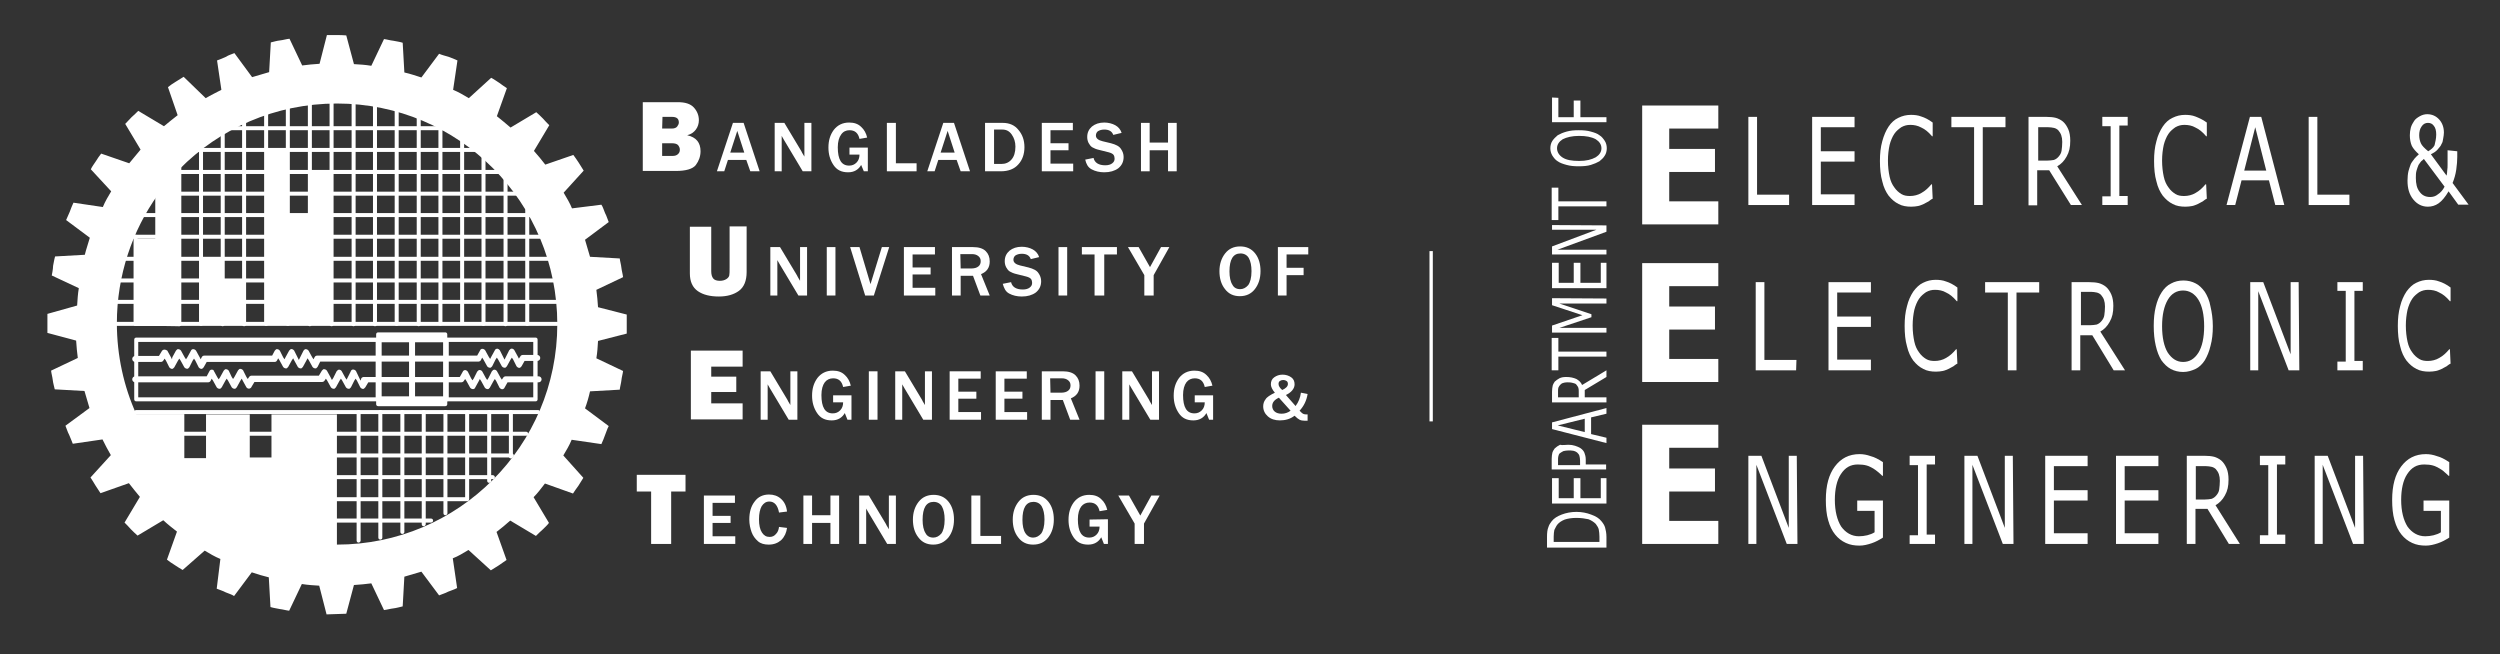 <?xml version="1.0" encoding="utf-8"?>
<!-- Generator: Adobe Illustrator 25.2.0, SVG Export Plug-In . SVG Version: 6.00 Build 0)  -->
<svg version="1.1"
	 id="svg246" xmlns:cc="http://creativecommons.org/ns#" xmlns:dc="http://purl.org/dc/elements/1.1/" xmlns:inkscape="http://www.inkscape.org/namespaces/inkscape" xmlns:rdf="http://www.w3.org/1999/02/22-rdf-syntax-ns#" xmlns:sodipodi="http://sodipodi.sourceforge.net/DTD/sodipodi-0.dtd" xmlns:svg="http://www.w3.org/2000/svg"
	 xmlns="http://www.w3.org/2000/svg" xmlns:xlink="http://www.w3.org/1999/xlink" x="0px" y="0px" viewBox="0 0 748.7 196"
	 style="enable-background:new 0 0 748.7 196;" xml:space="preserve">
<rect x="0" y="0" width="748.7" height="196" fill="#333333" stroke="none"/>
<style type="text/css">
	.st0{fill:#FFFFFF;}
	.st1{fill:none;stroke:#FFFFFF;stroke-miterlimit:10;}
</style>
<g>
	<path class="st0" d="M192.5,51.3V30.6H203c2.2,0,3.8,0.5,4.8,1.6c1,1.1,1.5,2.4,1.5,3.8c0,1-0.3,2-0.9,2.8
		c-0.6,0.8-1.4,1.4-2.6,1.7c2.7,0.6,4,2.2,4,4.8c0,1.5-0.5,2.9-1.4,4.1c-0.9,1.2-3,1.8-6,1.8h-9.9V51.3z M198.3,38.5h2.9
		c0.7,0,1.3-0.2,1.6-0.6s0.5-0.8,0.5-1.2c0-1.2-0.7-1.7-2.1-1.7h-2.8L198.3,38.5L198.3,38.5z M198.3,46.7h3.1c0.8,0,1.3-0.2,1.7-0.6
		c0.4-0.4,0.5-0.8,0.5-1.3s-0.2-0.9-0.5-1.3c-0.3-0.4-1-0.6-1.9-0.6h-2.9L198.3,46.7L198.3,46.7z"/>
	<path class="st0" d="M227.5,51.3h-2.8l-1.2-3.4H218l-1.1,3.4h-2.2l4.8-14.5h3.2L227.5,51.3z M222.9,45.7l-2.1-6.5l-2.1,6.5H222.9z"
		/>
	<path class="st0" d="M242.9,51.3h-2.5l-5.5-9.2c-0.1-0.1-0.2-0.4-0.4-0.7c-0.1-0.1-0.2-0.4-0.4-0.7v10.6H232V36.8h2.9l5.1,8.5
		c0,0.1,0.3,0.6,0.9,1.6V36.8h2.1v14.5H242.9z"/>
	<path class="st0" d="M259.9,43.9v7.4h-1.2l-0.8-1.9c-0.8,1.4-2.1,2.2-3.9,2.2c-2,0-3.4-0.7-4.4-2.2s-1.5-3.2-1.5-5.2
		c0-2.1,0.5-3.8,1.6-5.3c1.1-1.4,2.6-2.2,4.6-2.2c1.5,0,2.7,0.4,3.6,1.3c0.9,0.8,1.5,1.9,1.8,3.2l-2.3,0.4c-0.4-1.8-1.4-2.6-3-2.6
		c-1,0-1.9,0.4-2.5,1.3c-0.6,0.8-1,2.1-1,3.8c0,3.7,1.1,5.5,3.4,5.5c0.9,0,1.6-0.3,2.2-0.9c0.6-0.6,0.9-1.4,0.9-2.4h-3v-2.1h5.5
		V43.9z"/>
	<path class="st0" d="M274.5,51.3h-8.9V36.8h2.7v12.1h6.2L274.5,51.3L274.5,51.3z"/>
	<path class="st0" d="M290.5,51.3h-2.8l-1.2-3.4H281l-1.1,3.4h-2.2l4.8-14.5h3.2L290.5,51.3z M285.9,45.7l-2.1-6.5l-2.1,6.5H285.9z"
		/>
	<path class="st0" d="M295,51.3V36.8h5.3c2,0,3.6,0.7,4.7,2.1c1.2,1.4,1.8,3.1,1.8,5.2c0,2-0.6,3.8-1.8,5.1c-1.2,1.4-3,2.1-5.3,2.1
		C299.7,51.3,295,51.3,295,51.3z M297.7,49.1h2.2c1.2,0,2.2-0.4,3-1.3s1.2-2.2,1.2-3.9c0-1.4-0.4-2.6-1.1-3.6s-1.6-1.5-2.8-1.5h-2.5
		L297.7,49.1L297.7,49.1z"/>
	<path class="st0" d="M321.4,51.3H312V36.8h9.3V39h-6.7v3.9h5.4V45h-5.4v4h6.8L321.4,51.3L321.4,51.3z"/>
	<path class="st0" d="M325,47.8l2.5-0.5c0.3,1.4,1.5,2.2,3.5,2.2c0.9,0,1.6-0.2,2.1-0.6s0.7-0.8,0.7-1.4c0-0.4-0.1-0.8-0.3-1.1
		c-0.2-0.3-0.7-0.6-1.5-0.8l-2.8-0.7c-0.9-0.2-1.6-0.5-2.1-0.8s-0.8-0.8-1.1-1.3c-0.3-0.6-0.4-1.2-0.4-1.8c0-1.3,0.5-2.3,1.4-3.1
		c1-0.8,2.2-1.2,3.7-1.2c1.2,0,2.4,0.3,3.3,0.8s1.6,1.3,1.9,2.3l-2.5,0.6c-0.4-1.1-1.3-1.6-2.7-1.6c-0.8,0-1.4,0.2-1.9,0.5
		c-0.4,0.3-0.6,0.8-0.6,1.3c0,0.8,0.7,1.4,2,1.7l2.5,0.6c1.5,0.4,2.5,0.9,3,1.7c0.5,0.7,0.8,1.5,0.8,2.4c0,1.4-0.5,2.5-1.6,3.4
		c-1.1,0.8-2.5,1.2-4.2,1.2c-1.4,0-2.7-0.3-3.8-0.9S325.3,49.1,325,47.8z"/>
	<path class="st0" d="M352.4,51.3h-2.6V45h-5.5v6.3h-2.6V36.8h2.6v5.9h5.5v-5.9h2.6V51.3z"/>
	<path class="st0" d="M223.6,67.8v13.7c0,2.6-0.8,4.5-2.3,5.6s-3.5,1.7-6,1.7c-2.6,0-4.7-0.5-6.3-1.6s-2.4-2.9-2.4-5.3v-14h6.4v13.3
		c0,1,0.2,1.7,0.6,2.2s1.1,0.7,2,0.7c0.8,0,1.4-0.2,1.9-0.5s0.8-0.7,0.9-1.1c0.1-0.4,0.1-1.2,0.1-2.4V67.8H223.6z"/>
	<path class="st0" d="M241.6,88.5h-2.5l-5.5-9.2c-0.1-0.1-0.2-0.4-0.4-0.7c-0.1-0.1-0.2-0.4-0.4-0.7v10.6h-2.1V74h2.9l5.1,8.5
		c0,0.1,0.3,0.6,0.9,1.6V74h2.1v14.5H241.6z"/>
	<path class="st0" d="M250.2,88.5h-2.6V74h2.6V88.5z"/>
	<path class="st0" d="M261.7,88.5h-2.6L254.6,74h2.8l3.3,11.1l3.4-11.1h2.2L261.7,88.5z"/>
	<path class="st0" d="M280.1,88.5h-9.4V74h9.3v2.2h-6.7v3.9h5.4v2.1h-5.4v4h6.8L280.1,88.5L280.1,88.5z"/>
	<path class="st0" d="M296.4,88.5h-2.8l-2.2-5.9h-3.7v5.9h-2.6V74h6.3c1.7,0,3,0.4,3.8,1.2c0.8,0.8,1.2,1.8,1.2,3.1
		c0,1.9-0.9,3.1-2.6,3.8L296.4,88.5z M287.7,80.4h3.2c0.9,0,1.6-0.2,2.1-0.6s0.7-0.9,0.7-1.6c0-0.6-0.2-1.1-0.7-1.5
		s-1.1-0.6-1.9-0.6h-3.5L287.7,80.4L287.7,80.4z"/>
	<path class="st0" d="M300.3,85l2.5-0.5c0.3,1.4,1.5,2.2,3.5,2.2c0.9,0,1.6-0.2,2.1-0.6s0.7-0.8,0.7-1.4c0-0.4-0.1-0.8-0.3-1.1
		c-0.2-0.3-0.7-0.6-1.5-0.8l-2.8-0.7c-0.9-0.2-1.6-0.5-2.1-0.8s-0.8-0.8-1.1-1.3c-0.3-0.6-0.4-1.2-0.4-1.8c0-1.3,0.5-2.3,1.4-3.1
		c1-0.8,2.2-1.2,3.7-1.2c1.2,0,2.4,0.3,3.3,0.8s1.6,1.3,1.9,2.3l-2.5,0.6c-0.4-1.1-1.3-1.6-2.7-1.6c-0.8,0-1.4,0.2-1.9,0.5
		c-0.4,0.3-0.6,0.8-0.6,1.3c0,0.8,0.7,1.4,2,1.7l2.5,0.6c1.5,0.4,2.5,0.9,3,1.7c0.5,0.7,0.8,1.5,0.8,2.4c0,1.4-0.5,2.5-1.6,3.4
		c-1.1,0.8-2.5,1.2-4.2,1.2c-1.4,0-2.7-0.3-3.8-0.9S300.7,86.3,300.3,85z"/>
	<path class="st0" d="M319.6,88.5H317V74h2.6V88.5z"/>
	<path class="st0" d="M330.6,88.5h-2.8V76.2H324V74h10.5v2.2h-3.8v12.3H330.6z"/>
	<path class="st0" d="M345.5,88.5h-2.8v-6.1l-4.9-8.4h3.2l3.4,6l3.3-6h2.5l-4.7,8.4V88.5z"/>
	<path class="st0" d="M371.3,88.7c-1.9,0-3.4-0.7-4.5-2.2c-1.1-1.4-1.6-3.2-1.6-5.3c0-2.1,0.6-3.9,1.7-5.3s2.6-2.1,4.5-2.1
		s3.4,0.7,4.5,2.1s1.6,3.2,1.6,5.3c0,2.2-0.6,4-1.7,5.4S373.2,88.7,371.3,88.7z M371.4,86.6c0.9,0,1.7-0.4,2.4-1.2
		c0.6-0.8,1-2.2,1-4.2c0-1.7-0.3-3-0.8-3.9s-1.4-1.4-2.5-1.4c-2.2,0-3.3,1.8-3.3,5.4c0,1.7,0.3,3.1,0.9,4
		C369.5,86.1,370.3,86.6,371.4,86.6z"/>
	<path class="st0" d="M385.4,88.5h-2.7V74h9.1v2.2h-6.5v4h5.1v2.2h-5.1v6.1H385.4z"/>
	<path class="st0" d="M222.4,120.7v4.9h-15.5V105h15.5v4.8H213v3h7.5v4.6H213v3.4h9.4V120.7z"/>
	<path class="st0" d="M238.7,125.7h-2.5l-5.5-9.2c-0.1-0.1-0.2-0.4-0.4-0.7c-0.1-0.1-0.2-0.4-0.4-0.7v10.6h-2.1v-14.5h2.9l5.1,8.5
		c0,0.1,0.3,0.6,0.9,1.6v-10.1h2.1v14.5H238.7z"/>
	<path class="st0" d="M255,118.3v7.4h-1.2l-0.8-2c-0.8,1.4-2.1,2.2-3.9,2.2c-2,0-3.4-0.7-4.4-2.2s-1.5-3.2-1.5-5.2
		c0-2.1,0.5-3.8,1.6-5.3c1.1-1.4,2.6-2.2,4.6-2.2c1.5,0,2.7,0.4,3.6,1.3c0.9,0.8,1.5,1.9,1.8,3.2l-2.3,0.4c-0.4-1.8-1.4-2.6-3-2.6
		c-1,0-1.9,0.4-2.5,1.2c-0.6,0.8-1,2.1-1,3.8c0,3.7,1.1,5.5,3.4,5.5c0.9,0,1.6-0.3,2.2-0.9c0.6-0.6,0.9-1.4,0.9-2.4h-3v-2.1h5.5
		V118.3z"/>
	<path class="st0" d="M262.8,125.7h-2.6v-14.5h2.6V125.7z"/>
	<path class="st0" d="M279,125.7h-2.5l-5.5-9.2c-0.1-0.1-0.2-0.4-0.4-0.7c-0.1-0.1-0.2-0.4-0.4-0.7v10.6h-2.1v-14.5h2.9l5.1,8.5
		c0,0.1,0.3,0.6,0.9,1.6v-10.1h2.1v14.5H279z"/>
	<path class="st0" d="M293.8,125.7h-9.4v-14.5h9.3v2.2H287v3.9h5.4v2.1H287v4h6.8V125.7z"/>
	<path class="st0" d="M307.6,125.7h-9.4v-14.5h9.3v2.2h-6.7v3.9h5.4v2.1h-5.4v4h6.8L307.6,125.7L307.6,125.7z"/>
	<path class="st0" d="M323.3,125.7h-2.8l-2.2-5.9h-3.7v5.9H312v-14.5h6.3c1.7,0,3,0.4,3.8,1.2c0.8,0.8,1.2,1.8,1.2,3.1
		c0,1.9-0.9,3.1-2.6,3.8L323.3,125.7z M314.6,117.6h3.2c0.9,0,1.6-0.2,2.1-0.6s0.7-0.9,0.7-1.6c0-0.6-0.2-1.1-0.7-1.5
		s-1.1-0.6-1.9-0.6h-3.5L314.6,117.6L314.6,117.6z"/>
	<path class="st0" d="M330.7,125.7h-2.6v-14.5h2.6V125.7z"/>
	<path class="st0" d="M347,125.7h-2.5l-5.5-9.2c-0.1-0.1-0.2-0.4-0.4-0.7c-0.1-0.1-0.2-0.4-0.4-0.7v10.6h-2.1v-14.5h2.9l5.1,8.5
		c0,0.1,0.3,0.6,0.9,1.6v-10.1h2.1v14.5H347z"/>
	<path class="st0" d="M363.3,118.3v7.4h-1.2l-0.8-2c-0.8,1.4-2.1,2.2-3.9,2.2c-2,0-3.4-0.7-4.4-2.2s-1.5-3.2-1.5-5.2
		c0-2.1,0.5-3.8,1.6-5.3c1.1-1.4,2.6-2.2,4.6-2.2c1.5,0,2.7,0.4,3.6,1.3c0.9,0.8,1.5,1.9,1.8,3.2l-2.3,0.4c-0.4-1.8-1.4-2.6-3-2.6
		c-1,0-1.9,0.4-2.5,1.2c-0.6,0.8-1,2.1-1,3.8c0,3.7,1.1,5.5,3.4,5.5c0.9,0,1.6-0.3,2.2-0.9s0.9-1.4,0.9-2.4h-3v-2.1h5.5V118.3z"/>
	<path class="st0" d="M389.6,117.6l2,0.4c-0.3,1.9-1.1,3.6-2.4,5c0.5,0.5,0.8,0.8,1,0.9s0.5,0.2,0.8,0.2c0.1,0,0.3,0,0.6,0v1.9h-0.9
		c-0.6,0-1.1-0.1-1.5-0.3s-0.9-0.6-1.5-1.2c-1.3,1-2.8,1.4-4.4,1.4c-1.5,0-2.7-0.4-3.6-1.2c-0.9-0.8-1.4-1.8-1.4-3
		c0-0.7,0.2-1.5,0.7-2.1c0.4-0.7,1.4-1.3,2.8-2c-0.8-0.9-1.2-1.8-1.2-2.5c0-0.9,0.3-1.6,1-2.1s1.5-0.8,2.5-0.8s1.9,0.3,2.6,0.8
		s1,1.2,1,2.1c0,0.6-0.2,1.2-0.7,1.8s-1.1,1-1.9,1.4l2.9,3.3C388.9,120.4,389.4,119.1,389.6,117.6z M383,119.1c-1.3,0.6-2,1.4-2,2.5
		c0,0.7,0.3,1.3,0.8,1.7c0.5,0.4,1.2,0.6,2,0.6c1,0,1.9-0.3,2.7-0.9L383,119.1z M384,116.8c1.1-0.5,1.7-1.1,1.7-1.8
		c0-0.4-0.1-0.7-0.4-0.9s-0.6-0.3-1-0.3s-0.7,0.1-1,0.3c-0.3,0.2-0.4,0.5-0.4,0.9C382.9,115.6,383.3,116.2,384,116.8z"/>
	<path class="st0" d="M201,147.2v15.7h-6v-15.7h-4.3v-5h14.6v5H201z"/>
	<path class="st0" d="M220.2,162.9h-9.4v-14.5h9.3v2.2h-6.7v3.9h5.4v2.1h-5.4v4h6.8L220.2,162.9L220.2,162.9z"/>
	<path class="st0" d="M233.3,157.8l2.4,0.3c-0.2,1.4-0.7,2.6-1.7,3.6c-1,0.9-2.2,1.4-3.8,1.4c-1.3,0-2.4-0.3-3.2-1s-1.5-1.6-1.9-2.7
		s-0.7-2.4-0.7-3.8c0-2.2,0.5-4,1.6-5.4c1-1.4,2.5-2.1,4.3-2.1c1.4,0,2.6,0.4,3.6,1.3c1,0.9,1.6,2.1,1.8,3.8l-2.4,0.3
		c-0.4-2.2-1.4-3.3-2.9-3.3c-1,0-1.7,0.5-2.3,1.4c-0.5,0.9-0.8,2.2-0.8,3.9c0,1.8,0.3,3.1,0.9,4s1.3,1.3,2.3,1.3
		c0.8,0,1.4-0.3,1.9-0.9C232.9,159.4,233.2,158.7,233.3,157.8z"/>
	<path class="st0" d="M251.3,162.9h-2.6v-6.3h-5.5v6.3h-2.6v-14.5h2.6v5.9h5.5v-5.9h2.6V162.9z"/>
	<path class="st0" d="M268.2,162.9h-2.5l-5.5-9.2c-0.1-0.1-0.2-0.4-0.4-0.7c-0.1-0.1-0.2-0.4-0.4-0.7v10.6h-2.1v-14.5h2.9l5.1,8.5
		c0,0.1,0.3,0.6,0.9,1.6v-10.1h2.1v14.5H268.2z"/>
	<path class="st0" d="M279.5,163.1c-1.9,0-3.4-0.7-4.5-2.2c-1.1-1.4-1.6-3.2-1.6-5.3s0.6-3.9,1.7-5.3s2.6-2.1,4.5-2.1
		s3.4,0.7,4.5,2.1c1.1,1.4,1.6,3.2,1.6,5.3c0,2.2-0.6,4-1.7,5.4C282.8,162.4,281.3,163.1,279.5,163.1z M279.5,161
		c0.9,0,1.7-0.4,2.4-1.2c0.6-0.8,1-2.2,1-4.2c0-1.7-0.3-3-0.8-3.9s-1.4-1.4-2.5-1.4c-2.2,0-3.3,1.8-3.3,5.4c0,1.7,0.3,3.1,0.9,4
		C277.6,160.5,278.4,161,279.5,161z"/>
	<path class="st0" d="M299.8,162.9h-8.9v-14.5h2.7v12.1h6.2L299.8,162.9L299.8,162.9z"/>
	<path class="st0" d="M309.4,163.1c-1.9,0-3.4-0.7-4.5-2.2c-1.1-1.4-1.6-3.2-1.6-5.3s0.6-3.9,1.7-5.3s2.6-2.1,4.5-2.1
		s3.4,0.7,4.5,2.1c1.1,1.4,1.6,3.2,1.6,5.3c0,2.2-0.6,4-1.7,5.4S311.3,163.1,309.4,163.1z M309.4,161c0.9,0,1.7-0.4,2.4-1.2
		c0.6-0.8,1-2.2,1-4.2c0-1.7-0.3-3-0.8-3.9s-1.4-1.4-2.5-1.4c-2.2,0-3.3,1.8-3.3,5.4c0,1.7,0.3,3.1,0.9,4
		C307.6,160.5,308.4,161,309.4,161z"/>
	<path class="st0" d="M331.8,155.5v7.4h-1.2l-0.8-2c-0.8,1.4-2.1,2.2-3.9,2.2c-2,0-3.4-0.7-4.4-2.2s-1.5-3.2-1.5-5.2
		c0-2.1,0.5-3.8,1.6-5.3c1.1-1.4,2.6-2.2,4.6-2.2c1.5,0,2.7,0.4,3.6,1.3c0.9,0.8,1.5,1.9,1.8,3.2l-2.3,0.4c-0.4-1.8-1.4-2.6-3-2.6
		c-1,0-1.9,0.4-2.5,1.2s-1,2.1-1,3.8c0,3.7,1.1,5.5,3.4,5.5c0.9,0,1.6-0.3,2.2-0.9c0.6-0.6,0.9-1.4,0.9-2.4h-3v-2.1L331.8,155.5
		L331.8,155.5z"/>
	<path class="st0" d="M342.6,162.9h-2.8v-6.1l-4.9-8.4h3.2l3.4,6l3.3-6h2.5l-4.7,8.4V162.9z"/>
</g>
<g>
	<path id="path1156_7_" class="st0" d="M34.8,96.4c-0.4,0-0.6,0.3-0.6,0.6c0,0.4,0.3,0.6,0.6,0.6h132c0.4,0,0.6-0.3,0.6-0.6
		c0-0.4-0.3-0.6-0.6-0.6H34.8z"/>
	<path id="path1160_7_" class="st0" d="M35.1,89.8c-0.4,0-0.6,0.3-0.6,0.6c0,0.4,0.3,0.6,0.6,0.6h131.6c0.4,0,0.6-0.3,0.6-0.6
		c0-0.4-0.3-0.6-0.6-0.6H35.1z"/>
	<path id="path1164_7_" class="st0" d="M35.9,83.4c-0.4,0-0.6,0.3-0.6,0.6s0.3,0.6,0.6,0.6h129.8c0.4,0,0.6-0.3,0.6-0.6
		s-0.3-0.6-0.6-0.6H35.9z"/>
	<path id="path1168_7_" class="st0" d="M37.5,76.9c-0.4,0-0.6,0.3-0.6,0.6s0.3,0.6,0.6,0.6h126.7c0.4,0,0.6-0.3,0.6-0.6
		s-0.3-0.6-0.6-0.6H37.5z"/>
	<path id="path1172_7_" class="st0" d="M39.8,70.3c-0.4,0-0.6,0.3-0.6,0.6c0,0.4,0.3,0.6,0.6,0.6h122c0.4,0,0.6-0.3,0.6-0.6
		c0-0.4-0.3-0.6-0.6-0.6H39.8z"/>
	<path id="path1176_7_" class="st0" d="M42.9,63.8c-0.4,0-0.6,0.3-0.6,0.6c0,0.4,0.3,0.6,0.6,0.6h115.7c0.4,0,0.6-0.3,0.6-0.6
		c0-0.4-0.3-0.6-0.6-0.6C158.6,63.8,42.9,63.8,42.9,63.8z"/>
	<path id="path1180_7_" class="st0" d="M53.7,57.4c-0.4,0-0.6,0.3-0.6,0.6c0,0.4,0.3,0.6,0.6,0.6h100.9c0.4,0,0.6-0.3,0.6-0.6
		c0-0.4-0.3-0.6-0.6-0.6H53.7z"/>
	<path id="path1184_7_" class="st0" d="M53.7,50.9c-0.4,0-0.6,0.3-0.6,0.6c0,0.4,0.3,0.6,0.6,0.6l0,0h95.7c0.4,0,0.6-0.3,0.6-0.6
		l0,0c0-0.4-0.3-0.6-0.6-0.6H53.7z"/>
	<path id="path1188_7_" class="st0" d="M59.3,44.3c-0.4,0-0.6,0.3-0.6,0.6c0,0.4,0.3,0.6,0.6,0.6l0,0h83.1c0.4,0,0.6-0.3,0.6-0.6
		l0,0c0-0.4-0.3-0.6-0.6-0.6H59.3z"/>
	<path id="path1192_7_" class="st0" d="M68.9,37.8c-0.4,0-0.6,0.3-0.6,0.6c0,0.4,0.3,0.6,0.6,0.6h63.7c0.4,0,0.6-0.3,0.6-0.6
		c0-0.4-0.3-0.6-0.6-0.6H68.9z"/>
	<path id="path1196_7_" class="st0" d="M157.9,62.4c-0.4,0-0.6,0.3-0.6,0.6v34c0,0.4,0.3,0.6,0.6,0.6c0.4,0,0.6-0.3,0.6-0.6V63.2
		C158.5,62.8,158.3,62.4,157.9,62.4z"/>
	<path id="path1200_7_" class="st0" d="M151.4,53.2c-0.4,0-0.6,0.3-0.6,0.6v43.3c0,0.4,0.3,0.6,0.6,0.6s0.6-0.3,0.6-0.6V53.9
		C152.1,53.5,151.8,53.2,151.4,53.2z"/>
	<path id="path1204_7_" class="st0" d="M144.8,46.4c-0.4,0-0.6,0.3-0.6,0.6v50c0,0.4,0.3,0.6,0.6,0.6s0.6-0.3,0.6-0.6V47
		C145.5,46.7,145.2,46.4,144.8,46.4z"/>
	<path id="path1208_7_" class="st0" d="M138.4,41.4c-0.4,0-0.6,0.3-0.6,0.6l0,0v54.7c0,0.4,0.3,0.6,0.6,0.6l0,0
		c0.4,0,0.6-0.3,0.6-0.6V42C139,41.6,138.7,41.4,138.4,41.4z"/>
	<path id="path1212_7_" class="st0" d="M131.9,37.3c-0.4,0-0.6,0.3-0.6,0.6l0,0v59c0,0.4,0.3,0.6,0.6,0.6c0.4,0,0.6-0.3,0.6-0.6v-59
		C132.5,37.6,132.3,37.3,131.9,37.3L131.9,37.3z"/>
	<path id="path1216_7_" class="st0" d="M125.4,34.3c-0.4,0-0.6,0.3-0.6,0.6v62.2c0,0.4,0.3,0.6,0.6,0.6s0.6-0.3,0.6-0.6V34.9
		C126.1,34.5,125.8,34.3,125.4,34.3z"/>
	<path id="path1220_7_" class="st0" d="M118.8,32c-0.4,0-0.6,0.3-0.6,0.6V97c0,0.4,0.3,0.6,0.6,0.6c0.4,0,0.6-0.3,0.6-0.6V32.7
		C119.5,32.4,119.2,32,118.8,32z"/>
	<path id="path1224_7_" class="st0" d="M112.3,30.6c-0.4,0-0.6,0.3-0.6,0.6v65.9c0,0.4,0.3,0.6,0.6,0.6c0.4,0,0.6-0.3,0.6-0.6V31.2
		C113,30.8,112.7,30.6,112.3,30.6z"/>
	<path id="path1228_7_" class="st0" d="M105.9,29.6c-0.4,0-0.6,0.3-0.6,0.6v66.9c0,0.4,0.3,0.6,0.6,0.6s0.6-0.3,0.6-0.6V30.3
		C106.5,29.9,106.1,29.6,105.9,29.6z"/>
	<path id="path1232_7_" class="st0" d="M99.3,29.6c-0.4,0-0.6,0.3-0.6,0.6v66.9c0,0.4,0.3,0.6,0.6,0.6c0.4,0,0.6-0.3,0.6-0.6V30.3
		C99.9,29.9,99.7,29.6,99.3,29.6z"/>
	<path id="path1236_7_" class="st0" d="M92.8,30.1c-0.4,0-0.6,0.3-0.6,0.6v66.4c0,0.4,0.3,0.6,0.6,0.6s0.6-0.3,0.6-0.6V30.7
		C93.4,30.3,93.1,30.1,92.8,30.1z"/>
	<path id="path1240_7_" class="st0" d="M86.2,31.3c-0.4,0-0.6,0.3-0.6,0.6V97c0,0.4,0.3,0.6,0.6,0.6c0.4,0,0.6-0.3,0.6-0.6V32
		C87,31.6,86.6,31.3,86.2,31.3z"/>
	<path id="path1244_7_" class="st0" d="M79.7,33.1c-0.4,0-0.6,0.3-0.6,0.6V97c0,0.4,0.3,0.6,0.6,0.6c0.4,0,0.6-0.3,0.6-0.6V33.7
		C80.4,33.4,80.1,33.1,79.7,33.1z"/>
	<path id="path1248_7_" class="st0" d="M73.1,35.7c-0.4,0-0.6,0.3-0.6,0.6v60.8c0,0.4,0.3,0.6,0.6,0.6c0.4,0,0.6-0.3,0.6-0.6V36.3
		C73.9,35.9,73.5,35.7,73.1,35.7z"/>
	<path id="path1252_7_" class="st0" d="M53.7,49.4c-0.4,0-0.6,0.3-0.6,0.6v47.1c0,0.4,0.3,0.6,0.6,0.6c0.4,0,0.6-0.3,0.6-0.6v-47
		C54.3,49.7,54.1,49.4,53.7,49.4z"/>
	<path id="path1256_7_" class="st0" d="M47.1,56.3c-0.4,0-0.6,0.3-0.6,0.6V97c0,0.4,0.3,0.6,0.6,0.6c0.4,0,0.6-0.3,0.6-0.6V57
		C47.9,56.6,47.5,56.3,47.1,56.3z"/>
	<path id="path1260_7_" class="st0" d="M40.6,70.3c-0.4,0-0.6,0.3-0.6,0.6V97c0,0.4,0.3,0.6,0.6,0.6c0.4,0,0.6-0.3,0.6-0.6V70.9
		C41.3,70.6,41,70.3,40.6,70.3z"/>
	<path id="path1264_7_" class="st0" d="M66.7,39.1c-0.4,0-0.6,0.3-0.6,0.6l0,0v57.4c0,0.4,0.3,0.6,0.6,0.6s0.6-0.3,0.6-0.6V39.7
		C67.3,39.5,67,39.1,66.7,39.1L66.7,39.1z"/>
	<path id="path1268_7_" class="st0" d="M60.2,43.6c-0.4,0-0.6,0.3-0.6,0.6V97c0,0.4,0.3,0.6,0.6,0.6c0.4,0,0.6-0.3,0.6-0.6V44.3
		C60.8,43.9,60.6,43.6,60.2,43.6z"/>
	<path id="path1272_7_" class="st0" d="M100.8,155.3c-0.4,0-0.6,0.3-0.6,0.6c0,0.4,0.3,0.6,0.6,0.6h28.3c0.4,0,0.6-0.3,0.6-0.6
		c0-0.4-0.3-0.6-0.6-0.6H100.8z"/>
	<path id="path1276_7_" class="st0" d="M100.8,148.9c-0.4,0-0.6,0.3-0.6,0.6c0,0.4,0.3,0.6,0.6,0.6h39.1c0.4,0,0.6-0.3,0.6-0.6
		c0-0.4-0.3-0.6-0.6-0.6H100.8z"/>
	<path id="path1280_7_" class="st0" d="M100.9,142.3c-0.4,0-0.6,0.3-0.6,0.6s0.3,0.6,0.6,0.6h46.7c0.4,0,0.6-0.3,0.6-0.6
		s-0.3-0.6-0.6-0.6H100.9z"/>
	<path id="path1284_7_" class="st0" d="M100.9,135.8c-0.4,0-0.6,0.3-0.6,0.6s0.3,0.6,0.6,0.6h52.4c0.4,0,0.6-0.3,0.6-0.6
		s-0.3-0.6-0.6-0.6H100.9z"/>
	<path id="path1288_7_" class="st0" d="M55.1,129.3c-0.4,0-0.6,0.3-0.6,0.6s0.3,0.6,0.6,0.6h102.5c0.4,0,0.6-0.3,0.6-0.6
		s-0.3-0.6-0.6-0.6H55.1z"/>
	<path id="path1292_7_" class="st0" d="M40.8,122.8c-0.4,0-0.6,0.3-0.6,0.6l0,0c0,0.4,0.3,0.6,0.6,0.6h120.3c0.4,0,0.6-0.3,0.6-0.6
		c0-0.4-0.3-0.6-0.6-0.6l0,0H40.8z"/>
	<path id="path1296_7_" class="st0" d="M153,122.8c-0.4,0-0.6,0.3-0.6,0.6l0,0v13.3c0,0.4,0.3,0.6,0.6,0.6s0.6-0.3,0.6-0.6v-13.3
		C153.6,123.1,153.3,122.8,153,122.8L153,122.8z"/>
	<path id="path1300_7_" class="st0" d="M146.5,122.8c-0.4,0-0.6,0.3-0.6,0.6l0,0V144c0,0.4,0.3,0.6,0.6,0.6c0.4,0,0.6-0.3,0.6-0.6
		v-20.6C147.1,123.1,146.9,122.8,146.5,122.8L146.5,122.8z"/>
	<path id="path1304_7_" class="st0" d="M139.9,122.8c-0.4,0-0.6,0.3-0.6,0.6l0,0v26c0,0.4,0.3,0.6,0.6,0.6s0.6-0.3,0.6-0.6v-26
		C140.6,123.1,140.3,122.8,139.9,122.8L139.9,122.8z"/>
	<path id="path1308_7_" class="st0" d="M133.4,122.8c-0.4,0-0.6,0.3-0.6,0.6l0,0v30.3c0,0.4,0.3,0.6,0.6,0.6s0.6-0.3,0.6-0.6v-30.3
		C134,123.1,133.8,122.8,133.4,122.8L133.4,122.8z"/>
	<path id="path1312_7_" class="st0" d="M126.9,122.8c-0.4,0-0.6,0.3-0.6,0.6l0,0V157c0,0.4,0.3,0.6,0.6,0.6s0.6-0.3,0.6-0.6v-33.5
		C127.6,123.1,127.3,122.8,126.9,122.8L126.9,122.8z"/>
	<path id="path1316_7_" class="st0" d="M120.5,122.8c-0.4,0-0.6,0.3-0.6,0.6l0,0v35.9c0,0.4,0.3,0.6,0.6,0.6c0.4,0,0.6-0.3,0.6-0.6
		v-35.9C121.1,123.1,120.9,122.8,120.5,122.8L120.5,122.8z"/>
	<path id="path1320_7_" class="st0" d="M113.9,122.8c-0.4,0-0.6,0.3-0.6,0.6l0,0V161c0,0.4,0.3,0.6,0.6,0.6c0.4,0,0.6-0.3,0.6-0.6
		v-37.6C114.5,123.1,114.3,122.8,113.9,122.8L113.9,122.8z"/>
	<path id="path1324_7_" class="st0" d="M107.4,122.8c-0.4,0-0.6,0.3-0.6,0.6l0,0v38.5c0,0.4,0.3,0.6,0.6,0.6s0.6-0.3,0.6-0.6v-38.5
		C108,123.1,107.8,122.8,107.4,122.8L107.4,122.8z"/>
	<path id="path1328_7_" class="st0" d="M40.6,96.4c-0.4,0-0.6,0.3-0.6,0.6c0,0.4,0.3,0.6,0.6,0.6h12.9c0.4,0,0.6-0.3,0.6-0.6
		c0-0.4-0.3-0.6-0.6-0.6H40.6z"/>
	<path id="path101_7_" class="st0" d="M103.7,183.8l2.3-8.6c1.8-0.1,3.6-0.3,5.2-0.5l3.8,8c0.9-0.1,1.9-0.4,2.8-0.5s1.9-0.4,2.8-0.6
		l0.5-8.9c1.8-0.5,3.4-1,5.1-1.5l5.3,7.1c0.9-0.4,1.8-0.6,2.7-1.1c0.9-0.4,1.8-0.6,2.7-1.1l-1.3-8.9c1.6-0.6,3.2-1.6,4.7-2.5
		l6.7,6.1l2.4-1.5c0.8-0.5,1.5-1.1,2.3-1.6l-3-8.4c1.4-1.1,2.8-2.2,4.1-3.4l7.7,4.6c0.6-0.6,1.3-1.3,2-1.9c0.6-0.6,1.4-1.3,1.9-2
		l-4.6-7.7c1.3-1.3,2.3-2.7,3.4-4.1l8.4,3c0.5-0.8,1.1-1.6,1.6-2.3c0.5-0.8,1-1.6,1.5-2.4l-6-6.7c0.9-1.5,1.8-3,2.5-4.7l8.9,1.3
		c0.4-0.9,0.8-1.8,1.1-2.7c0.4-0.9,0.6-1.8,1.1-2.7l-7.1-5.3c0.6-1.6,1.1-3.3,1.5-5.1l8.9-0.5c0.1-0.9,0.4-1.9,0.5-2.8
		c0.1-1,0.4-1.9,0.5-2.8l-8-3.8c0.3-1.8,0.4-3.4,0.5-5.2l8.6-2.2c0-0.9,0-1.9,0-2.8c0-1,0-1.9,0-2.9l-8.6-2.2
		c-0.1-1.8-0.3-3.6-0.5-5.2l8-3.8c-0.1-0.9-0.4-1.9-0.5-2.8c-0.1-1-0.4-1.9-0.5-2.8l-8.9-0.5c-0.5-1.6-1-3.4-1.5-5.1l7.1-5.3
		c-0.4-0.9-0.6-1.8-1.1-2.7c-0.4-0.9-0.6-1.8-1.1-2.5l-8.8,1.1c-0.6-1.5-1.6-3.2-2.5-4.7l6-6.6c-0.5-0.8-1-1.6-1.5-2.4
		c-0.5-0.8-1.1-1.6-1.6-2.3l-8.4,2.9c-1.1-1.4-2.2-2.8-3.4-4.1l4.6-7.7c-0.6-0.6-1.3-1.3-1.9-2c-0.6-0.6-1.3-1.3-2-1.9l-7.7,4.6
		c-1.3-1.1-2.7-2.3-4.1-3.4l3-8.4c-0.8-0.5-1.6-1.1-2.3-1.6c-0.8-0.5-1.6-1.1-2.4-1.5l-6.7,6.1c-1.5-0.9-3-1.8-4.7-2.5l1.3-8.8
		c-0.9-0.4-1.8-0.8-2.7-1.1c-1-0.3-1.9-0.5-2.8-0.9l-5.3,7.1c-1.6-0.5-3.3-1.1-5.1-1.5l-0.5-8.9c-0.9-0.3-1.9-0.4-2.8-0.6
		c-1-0.1-1.9-0.4-2.8-0.5l-3.8,8c-1.8-0.3-3.4-0.4-5.2-0.5l-2.3-8.6c-1-0.1-1.9-0.1-2.9-0.1s-1.9,0-2.9,0l-2.2,8.6
		c-1.8,0.1-3.6,0.3-5.2,0.5l-3.8-8c-1,0.1-1.9,0.4-2.8,0.5c-1,0.1-1.9,0.4-2.8,0.6l0,0l-0.5,8.9c-1.6,0.5-3.3,1-5.1,1.5l-5.3-7.2
		c-0.9,0.4-1.8,0.6-2.5,1.1c-0.9,0.4-1.8,0.8-2.7,1.1l1.3,8.8c-1.5,0.8-3.2,1.6-4.7,2.5L55,23c-0.8,0.5-1.6,1-2.4,1.5
		c-0.8,0.5-1.6,1-2.3,1.6l2.9,8.4c-1.4,1.1-2.8,2.2-4.1,3.3l-7.7-4.6c-0.6,0.6-1.3,1.3-2,1.9c-0.6,0.6-1.3,1.4-1.9,2l4.6,7.7
		c-1.1,1.4-2.3,2.7-3.4,4.1L30.3,46c-0.5,0.6-1.1,1.5-1.6,2.3s-1.1,1.5-1.5,2.4l6.1,6.6c-0.9,1.5-1.8,3-2.5,4.7L22,60.7
		c-0.4,0.9-0.8,1.8-1.1,2.7c-0.4,0.9-1.1,2.5-1.1,2.5l7.1,5.3c-0.5,1.8-1.1,3.4-1.5,5.1l-8.9,0.5c-0.3,1-0.4,1.9-0.6,2.8
		c0,1-0.4,2.9-0.4,2.9l8.1,3.8c-0.3,1.8-0.4,3.6-0.5,5.2L14.2,94c0,0.9,0,1.9,0,2.9v2.8l8.6,2.3c0.1,1.8,0.3,3.6,0.5,5.2l-8,3.8
		c0.1,0.9,0.4,1.9,0.5,2.8s0.4,1.9,0.6,2.8l8.9,0.5c0.5,1.8,1,3.4,1.5,5.1l-7.2,5.3c0.4,0.9,0.6,1.8,1.1,2.7
		c0.4,0.9,1.1,2.7,1.1,2.7l8.9-1.3c0.8,1.6,1.6,3.2,2.5,4.7l-6.1,6.7c0.5,0.8,1,1.5,1.5,2.4c0.5,0.8,1.5,2.3,1.5,2.3l8.5-3
		c1.1,1.4,2.2,2.8,3.3,4.1l-4.6,7.7c0.6,0.6,1.3,1.3,1.9,2c0.6,0.6,1.4,1.4,2,1.9l7.7-4.6c1.4,1.3,2.7,2.3,4.1,3.4l-3,8.4
		c0.6,0.5,1.5,1.1,2.3,1.6s1.5,1,2.4,1.5l6.6-5.8c1.5,0.9,3,1.8,4.7,2.5l-1.1,8.9c0.9,0.4,1.8,0.6,2.7,1.1c0.9,0.4,1.8,0.6,2.5,1.1
		l5.3-7.1c1.8,0.6,3.4,1.1,5.1,1.5l0.5,8.9c1,0.3,1.9,0.4,2.8,0.6c0.9,0.1,1.9,0.4,2.8,0.5l3.8-8c1.8,0.3,3.6,0.4,5.2,0.5l2.2,8.6
		 M53.7,97.7v-47C65.6,38.6,82.4,31,100.9,31c36.6,0,66,29.6,66,66.1c0,36.4-29.6,66-66,66l0,0v-39l0,0H81.3l0,0V137l0,0h-6.5v-12.9
		H61.7l0,0v13.1l0,0h-6.5l0,0V124l0,0H40.8l0,0c-3.7-8.2-5.8-17.5-5.8-27.2c0-14.3,4.6-27.7,12.3-38.5v13.2h-6.5v26L53.7,97.7z"/>
	<g id="g1334_7_" transform="translate(1.847,0.739)">
		<path id="path1336_7_" class="st0" d="M64.9,76.8h-6.5v19.5h12.9v-13h-6.5C64.9,83.3,64.9,76.8,64.9,76.8z"/>
		<path id="path1338_7_" class="st0" d="M58.3,76.5c-0.1,0-0.3,0.1-0.3,0.3v19.5c0,0.1,0.1,0.3,0.3,0.3h12.9c0.1,0,0.3-0.1,0.3-0.3
			v-13c0-0.1-0.1-0.3-0.3-0.3H65v-6.2c0-0.1-0.1-0.3-0.3-0.3H58.3L58.3,76.5z M58.7,77.1h6v6.2c0,0.1,0.1,0.3,0.3,0.3h6.2V96H58.7
			V77.1z"/>
	</g>
	<g id="g1340_7_" transform="translate(1.847,0.739)">
		<path id="path1342_7_" class="st0" d="M90.9,50.8h6.5v45.6H77.9v-52h6.5v19.4h6.5C90.9,63.8,90.9,50.8,90.9,50.8z"/>
		<path id="path1344_7_" class="st0" d="M77.9,44c-0.1,0-0.3,0.1-0.3,0.3v52c0,0.1,0.1,0.3,0.3,0.3h19.5c0.1,0,0.3-0.1,0.3-0.3V50.8
			c0-0.1-0.1-0.3-0.3-0.3H91c-0.1,0-0.3,0.1-0.3,0.3l0,0v12.6h-6V44.2c0-0.1-0.1-0.3-0.3-0.3C84.5,44,77.9,44,77.9,44z M78.2,44.6h6
			v19.2c0,0.1,0.1,0.3,0.3,0.3H91c0.1,0,0.3-0.1,0.3-0.3V51.2h6v44.9H78.2V44.6z"/>
	</g>
	<path id="path1348_7_" class="st0" d="M40.8,101.1c-0.4,0-0.6,0.3-0.6,0.6v17.9c0,0.4,0.3,0.6,0.6,0.6h119.6c0.4,0,0.6-0.3,0.6-0.6
		v-17.9c0-0.4-0.3-0.6-0.6-0.6H40.8z M41.4,102.4h118.3V119H41.4V102.4z"/>
	<path id="path1352_7_" class="st0" d="M113.4,100.9l-0.9,0.9v17.9l0.9,0.9h20.1l0.9-0.9v-17.9l-0.9-0.9
		C133.4,100.9,113.4,100.9,113.4,100.9z M114.3,102.5h18.4v16.2h-18.4C114.3,118.7,114.3,102.5,114.3,102.5z"/>
	<path id="path1356_7_" class="st0" d="M123.4,100.9c-0.5,0-0.9,0.4-0.9,0.9v17.9c0,0.5,0.4,0.9,0.9,0.9s0.9-0.4,0.9-0.9l0,0v-17.9
		C124.3,101.3,123.9,100.9,123.4,100.9L123.4,100.9z"/>
	<path id="path1360_7_" class="st0" d="M49.3,104.7c-0.3,0-0.6,0.1-0.8,0.4l-0.9,1.5h-7.1c-0.5,0-0.9,0.4-0.9,0.9l0,0
		c0,0.5,0.4,0.9,0.9,0.9h7.6c0.3,0,0.6-0.1,0.8-0.4l0.4-0.6l0.4,0.6l1,2c0.3,0.4,0.8,0.6,1.1,0.4c0.1-0.1,0.3-0.3,0.4-0.4l1.1-2
		l0.4-0.6l0.4,0.6l1.1,2c0.3,0.4,0.8,0.5,1.1,0.4c0.1-0.1,0.3-0.3,0.4-0.4l1-2l0.4-0.6l0.4,0.6l1,2c0.3,0.4,0.8,0.6,1.1,0.4
		c0.1-0.1,0.3-0.3,0.4-0.4l0.9-1.6h20.3c0.3,0,0.6-0.1,0.8-0.5l0.3-0.6l0.4,0.6l1.1,2c0.3,0.4,0.8,0.5,1.1,0.4
		c0.1-0.1,0.3-0.3,0.4-0.4l1.1-2l0.4-0.6l0.3,0.6l0,0l1.1,2c0.3,0.4,0.8,0.5,1.1,0.4c0.1-0.1,0.3-0.3,0.4-0.4l1.1-2l0,0l0.3-0.6
		l0.4,0.6l0,0l1.1,2c0.3,0.4,0.8,0.5,1.1,0.4c0.1-0.1,0.3-0.3,0.4-0.4l0.8-1.6h35.4h8.6h2.3h1c0.3,0,0.6-0.1,0.8-0.4l0.4-0.8
		l0.4,0.6l1.1,2c0.3,0.4,0.8,0.5,1.1,0.4c0.1-0.1,0.3-0.3,0.4-0.4l1-2l0.4-0.6l0.4,0.6l0,0l1.1,2c0.3,0.4,0.8,0.5,1.1,0.4
		c0.1-0.1,0.3-0.3,0.4-0.4l1.1-2l0,0l0.4-0.6l0.4,0.6l1,2c0.3,0.4,0.8,0.6,1.1,0.4c0.1-0.1,0.3-0.3,0.4-0.4l0.9-1.6h3.8
		c0.5,0,0.9-0.4,0.9-0.9s-0.4-0.9-0.9-0.9l0,0h-4.3c-0.3,0-0.6,0.1-0.8,0.5l-0.4,0.6l-0.3-0.6l0,0l-1.1-2c-0.3-0.4-0.8-0.5-1.1-0.3
		c-0.1,0.1-0.3,0.3-0.4,0.4l-1,2l-0.4,0.8l-0.4-0.8l-1-2c-0.3-0.4-0.8-0.6-1.1-0.4c-0.1,0.1-0.3,0.1-0.4,0.4l-1.1,2l0,0l-0.3,0.6
		l-0.4-0.6l0,0l-1.1-2c-0.3-0.4-0.8-0.5-1.1-0.4c-0.1,0.1-0.3,0.1-0.4,0.4l-0.9,1.6h-0.5h-2.9H131H95c-0.3,0-0.6,0.1-0.8,0.5
		l-0.3,0.6l-0.4-0.6l-1.1-2c-0.3-0.4-0.8-0.5-1.1-0.4c-0.1,0.1-0.3,0.3-0.4,0.4l-1,2l-0.4,0.8l-0.4-0.8l-1-2
		c-0.3-0.4-0.8-0.6-1.1-0.4c-0.1,0.1-0.3,0.3-0.4,0.4l-1.1,2l0,0l-0.3,0.6l-0.4-0.6l0,0l-1-2c-0.3-0.4-0.8-0.5-1.1-0.4
		c-0.1,0.1-0.3,0.3-0.4,0.4l-0.8,1.5H61.2c-0.3,0-0.6,0.1-0.8,0.5l-0.3,0.6l-0.3-0.6l0,0l-1.1-2c-0.3-0.4-0.8-0.5-1.1-0.4
		c-0.1,0.1-0.3,0.1-0.4,0.4l-1.1,2l0,0l-0.4,0.6l-0.4-0.6l0,0l-1.1-2c-0.3-0.4-0.8-0.5-1.1-0.4c-0.1,0.1-0.3,0.3-0.4,0.4l-1.1,2l0,0
		l-0.1,0.6l-0.3-0.6l0,0l-1.1-2C49.8,104.8,49.5,104.7,49.3,104.7L49.3,104.7z"/>
	<path id="path1364_7_" class="st0" d="M63.5,110.7c-0.4,0-0.6,0.1-0.8,0.5l-0.8,1.5H40.5c-0.5,0-0.9,0.4-0.9,0.9l0,0
		c0,0.5,0.4,0.9,0.9,0.9h21.8c0.3,0,0.6-0.1,0.8-0.5l0.3-0.6l0.4,0.6l1.1,2c0.3,0.4,0.8,0.5,1.1,0.4c0.1-0.1,0.3-0.3,0.4-0.4l1.1-2
		l0.4-0.6l0.4,0.6l1.1,2c0.3,0.4,0.8,0.5,1.1,0.4c0.1-0.1,0.3-0.3,0.4-0.4l1.1-2l0.4-0.6l0.3,0.6l0,0l1.1,2c0.3,0.4,0.8,0.5,1.1,0.3
		c0.1-0.1,0.3-0.1,0.4-0.4l0.9-1.5h20.2c0.3,0,0.6-0.1,0.8-0.4l0.4-0.6L98,114l1.1,2c0.3,0.4,0.8,0.5,1.1,0.4
		c0.1-0.1,0.3-0.3,0.4-0.4l1.1-2l0,0l0.4-0.6l0.4,0.6l1.1,2c0.3,0.4,0.8,0.5,1.1,0.4c0.1-0.1,0.3-0.3,0.4-0.4l1-2l0.4-0.6l0.4,0.6
		l1,2c0.3,0.4,0.8,0.6,1.1,0.4c0.1-0.1,0.3-0.3,0.4-0.4l0.9-1.5h17h7.6h3.2c0.3,0,0.6-0.1,0.8-0.4l0.4-0.6l0.4,0.6l0,0l1.1,2
		c0.3,0.4,0.8,0.5,1.1,0.4c0.1-0.1,0.3-0.1,0.4-0.4l1.1-2l0,0l0.3-0.6l0.4,0.6l1.1,2c0.3,0.4,0.8,0.5,1.1,0.4
		c0.1-0.1,0.3-0.3,0.4-0.4l1.1-2l0,0l0.4-0.6l0.4,0.6l1,2c0.3,0.4,0.8,0.6,1.1,0.4c0.1-0.1,0.3-0.1,0.4-0.4l0.9-1.6h9.3
		c0.5,0,0.9-0.4,0.9-0.9s-0.4-0.9-0.9-0.9l0,0h-9.8c-0.3,0-0.6,0.1-0.8,0.4l-0.4,0.6l-0.4-0.6l0,0l-1.1-2c-0.3-0.4-0.8-0.5-1.1-0.3
		c-0.1,0.1-0.3,0.3-0.4,0.4l-1,2l-0.4,0.6l-0.4-0.6l0,0l-1.1-2c-0.3-0.4-0.8-0.5-1.1-0.3c-0.1,0.1-0.3,0.3-0.4,0.4l-1,2l-0.4,0.6
		l-0.4-0.6l-1-2c-0.3-0.4-0.8-0.6-1.1-0.4c-0.1,0.1-0.3,0.1-0.4,0.4l-0.9,1.6h-2.8h-7.6H109c-0.3,0-0.6,0.1-0.8,0.4L108,114
		l-0.3-0.6l0,0l-1.1-2.3c-0.3-0.4-0.8-0.5-1.1-0.4c-0.1,0.1-0.3,0.1-0.4,0.4l-1,2l0,0l-0.3,0.6l-0.4-0.6l0,0l-1.1-2
		c-0.3-0.4-0.8-0.5-1.1-0.3c-0.1,0.1-0.3,0.3-0.4,0.4l-1,2l-0.4,0.6L99,113l-1.1-2c-0.3-0.4-0.8-0.5-1.1-0.4
		c-0.1,0.1-0.3,0.3-0.4,0.4l-0.9,1.5H75.4c-0.3,0-0.6,0.1-0.8,0.4l-0.4,0.6l-0.4-0.6l-1-2c-0.3-0.4-0.8-0.5-1.1-0.4
		c-0.1,0.1-0.3,0.3-0.4,0.4l-1.1,2l-0.4,0.6l-0.4-0.6l-0.9-1.9c-0.3-0.4-0.8-0.5-1.1-0.4c-0.1,0.1-0.3,0.3-0.4,0.4l-1.1,2l-0.4,0.6
		l-0.4-0.6l-1.1-2C64,110.8,63.7,110.7,63.5,110.7L63.5,110.7z"/>
	<g id="g1366_7_" transform="translate(1.847,0.739)">
		<path id="path1368_7_" class="st0" d="M111.4,118.9h20.1v1.5h-20.1V118.9z"/>
		<path id="path1370_7_" class="st0" d="M111.4,118.2c-0.4,0-0.6,0.3-0.6,0.6v1.5c0,0.4,0.3,0.6,0.6,0.6h20.1c0.4,0,0.6-0.3,0.6-0.6
			v-1.5c0-0.4-0.3-0.6-0.6-0.6H111.4z M112.1,119.6h18.7v0.3h-18.7C112.1,119.9,112.1,119.6,112.1,119.6z"/>
	</g>
	<g id="g1372_7_" transform="translate(1.847,0.739)">
		<path id="path1374_7_" class="st0" d="M111.4,99.4h20.1v1.5h-20.1V99.4z"/>
		<path id="path1376_7_" class="st0" d="M111.4,98.8c-0.4,0-0.6,0.3-0.6,0.6v1.5c0,0.4,0.3,0.6,0.6,0.6h20.1c0.4,0,0.6-0.3,0.6-0.6
			v-1.5c0-0.4-0.3-0.6-0.6-0.6H111.4z M112.2,100.1H131v0.3h-18.8V100.1z"/>
	</g>
</g>
<g>
	<path id="path138_8_" class="st0" d="M514.6,67.2h-22.8V31.6h22.8v6.9h-14.7v6.1h13.7v6.9h-13.7v8.8h14.7V67.2z"/>
	<path id="path140_8_" class="st0" d="M535.8,61.4h-12.2V35h2.6v23.3h9.6L535.8,61.4L535.8,61.4z"/>
	<path id="path142_8_" class="st0" d="M555.4,61.4h-12.7V35h12.7v3.1h-10.1v7.2h10.1v3.1h-10.1v9.8h10.1V61.4z"/>
	<path id="path144_8_" class="st0" d="M578.8,59.5c-0.5,0.2-0.9,0.6-1.2,0.8c-0.4,0.2-0.9,0.5-1.5,0.8c-0.5,0.2-1.1,0.5-1.7,0.6
		c-0.6,0.1-1.2,0.2-2,0.2c-1.4,0-2.7-0.2-3.8-0.8c-1.2-0.6-2.1-1.4-3-2.5c-0.8-1.1-1.5-2.5-1.9-4.3c-0.5-1.7-0.7-3.8-0.7-6.1
		c0-2.2,0.2-4.1,0.7-5.9s1.1-3.2,1.9-4.4s1.8-2.1,2.9-2.6c1.2-0.6,2.4-0.9,3.8-0.9c1,0,2.1,0.1,3.1,0.5c1,0.3,2.2,0.9,3.4,1.8v4.1
		h-0.2c-1.1-1.3-2.1-2.1-3.2-2.6c-1.1-0.6-2.2-0.8-3.3-0.8c-1,0-1.8,0.2-2.7,0.7c-0.7,0.5-1.5,1.1-2.1,2s-1.1,2.1-1.4,3.3
		c-0.3,1.4-0.5,2.9-0.5,4.7s0.2,3.4,0.5,4.8s0.8,2.4,1.4,3.2c0.6,0.9,1.3,1.5,2.1,2s1.7,0.6,2.6,0.6c1.2,0,2.4-0.3,3.4-0.9
		c1.1-0.6,2.1-1.5,3-2.6h0.2L578.8,59.5z"/>
	<path id="path146_8_" class="st0" d="M600.6,38.1h-6.8v23.3h-2.6V38.1h-6.8V35h16.2L600.6,38.1L600.6,38.1z"/>
	<path id="path148_8_" class="st0" d="M623.5,61.4h-3.3L613.7,51h-3.6v10.5h-2.6V35h5.3c1.2,0,2.1,0.1,2.9,0.3
		c0.7,0.2,1.5,0.6,2.1,1.1c0.7,0.6,1.2,1.4,1.6,2.3c0.4,0.9,0.6,2.1,0.6,3.4c0,2-0.3,3.4-1.1,4.8c-0.7,1.3-1.7,2.3-2.8,2.9
		L623.5,61.4z M617.6,42.5c0-0.8-0.1-1.4-0.3-2s-0.5-1-0.9-1.5c-0.3-0.3-0.8-0.6-1.3-0.7c-0.5-0.1-1.1-0.2-1.7-0.2h-3v10h2.6
		c0.8,0,1.5-0.1,2.1-0.2c0.6-0.2,1.1-0.6,1.5-1.1s0.7-1,0.8-1.7S617.6,43.5,617.6,42.5L617.6,42.5z"/>
	<path id="path150_8_" class="st0" d="M637.2,61.4h-7.6v-2.6h2.5v-21h-2.5V35h7.6v2.6h-2.5v21.1h2.5V61.4z"/>
	<path id="path152_8_" class="st0" d="M660.9,59.5c-0.5,0.2-0.9,0.6-1.2,0.8c-0.4,0.2-0.9,0.5-1.5,0.8c-0.5,0.2-1.1,0.5-1.7,0.6
		c-0.6,0.1-1.2,0.2-2,0.2c-1.4,0-2.7-0.2-3.8-0.8c-1.2-0.6-2.1-1.4-3-2.5c-0.8-1.1-1.5-2.5-1.9-4.3c-0.5-1.7-0.7-3.8-0.7-6.1
		c0-2.2,0.2-4.1,0.7-5.9c0.4-1.7,1.1-3.2,1.9-4.4s1.8-2.1,2.9-2.6c1.2-0.6,2.4-0.9,3.8-0.9c1,0,2.1,0.1,3.1,0.5s2.2,0.9,3.4,1.8v4.1
		h-0.2c-1.1-1.3-2.1-2.1-3.2-2.6c-1-0.6-2.2-0.8-3.3-0.8c-1,0-1.8,0.2-2.7,0.7c-0.7,0.5-1.5,1.1-2.1,2s-1.1,2.1-1.4,3.3
		c-0.3,1.4-0.5,2.9-0.5,4.7s0.2,3.4,0.5,4.8s0.8,2.4,1.4,3.2c0.6,0.9,1.3,1.5,2.1,2s1.7,0.6,2.6,0.6c1.2,0,2.4-0.3,3.4-0.9
		c1.1-0.6,2.1-1.5,3-2.6h0.2L660.9,59.5z"/>
	<path id="path154_8_" class="st0" d="M684.1,61.4h-2.7l-1.9-7.4h-8.2l-1.9,7.4h-2.6l7-26.4h3.4L684.1,61.4z M678.7,51.1l-3.3-13
		l-3.3,13H678.7z"/>
	<path id="path156_8_" class="st0" d="M703.6,61.4h-12.2V35h2.6v23.3h9.6L703.6,61.4L703.6,61.4z"/>
	<path id="path158_8_" class="st0" d="M729.6,40.3c0-1.1-0.2-2-0.7-2.6c-0.5-0.7-1.1-0.9-1.8-0.9s-1.4,0.3-1.9,1.1
		c-0.5,0.7-0.7,1.6-0.7,2.6c0,0.9,0.2,1.7,0.5,2.4s1.1,1.5,2.2,2.4c0.8-0.5,1.5-1,1.9-1.8C729.3,42.6,729.6,41.5,729.6,40.3
		L729.6,40.3z M732.1,55.9l-6.2-8.3c-0.2,0.2-0.5,0.5-0.8,0.7c-0.2,0.2-0.5,0.7-0.8,1.1c-0.2,0.5-0.4,1-0.6,1.7
		c-0.2,0.7-0.2,1.4-0.2,2.2c0,1.7,0.3,3.1,1.1,4.1c0.7,1,1.7,1.6,3.2,1.6c0.8,0,1.6-0.2,2.3-0.8C730.9,57.7,731.6,56.9,732.1,55.9
		L732.1,55.9z M735.9,45.3V47c0,1.1-0.1,2.4-0.3,3.8c-0.2,1.4-0.6,2.8-1.1,4l4.8,6.5h-3.1l-2.9-4c-1,1.7-2,2.9-3,3.6
		c-1,0.7-2.1,1-3.2,1c-1.7,0-3.2-0.7-4.4-2.2s-1.7-3.3-1.7-5.6c0-1,0.1-2.1,0.3-2.9c0.2-0.8,0.5-1.5,0.7-2.1c0.3-0.6,0.7-1,1.1-1.6
		c0.4-0.5,0.9-0.9,1.3-1.3c-0.9-0.8-1.7-1.7-2.1-2.5c-0.4-0.9-0.6-2-0.6-3.2c0-0.8,0.1-1.5,0.3-2.3c0.2-0.7,0.6-1.4,1-2s1-1,1.7-1.4
		s1.5-0.6,2.2-0.6c1.5,0,2.7,0.6,3.6,1.6c0.9,1,1.4,2.3,1.4,3.9c0,0.6-0.1,1.1-0.2,1.7c-0.1,0.7-0.2,1.3-0.5,1.7
		c-0.2,0.6-0.7,1.1-1.2,1.7c-0.5,0.6-1.2,1-2,1.4l4.7,6.4c0.1-0.5,0.2-1,0.2-1.6c0.1-0.6,0.1-1.1,0.1-1.7c0-0.7,0-1.4,0-2.2
		s0-1.5,0-2.1L735.9,45.3z"/>
</g>
<g>
	<path id="path180_8_" class="st0" d="M514.6,162.9h-22.8v-35.7h22.8v6.9h-14.7v6.2h13.7v6.9h-13.7v8.8h14.7V162.9z"/>
	<g id="g202_8_">
		<path id="path182_8_" class="st0" d="M538.3,162.9h-3.2l-9.1-23.7v23.7h-2.4v-26.4h3.9l8.2,21.6v-21.6h2.4L538.3,162.9z"/>
		<path id="path184_8_" class="st0" d="M563.9,161c-1.1,0.7-2.2,1.3-3.4,1.7s-2.4,0.7-3.6,0.7c-1.5,0-2.8-0.2-4.1-0.8
			s-2.3-1.4-3.2-2.5s-1.6-2.5-2.1-4.3c-0.5-1.7-0.7-3.8-0.7-6.1c0-4.3,0.9-7.6,2.7-10s4.2-3.7,7.4-3.7c1.1,0,2.2,0.2,3.3,0.6
			c1.2,0.3,2.3,0.9,3.7,1.8v4.1h-0.2c-0.2-0.2-0.7-0.7-1.2-1.1s-1-0.8-1.5-1.1c-0.6-0.3-1.2-0.7-2-0.9c-0.7-0.2-1.6-0.3-2.6-0.3
			c-2.2,0-3.8,0.9-5.1,2.9c-1.2,1.8-1.8,4.5-1.8,7.7c0,3.4,0.7,6.1,1.9,8c1.3,1.8,3.1,2.9,5.3,2.9c0.8,0,1.7-0.1,2.5-0.3
			s1.6-0.5,2.2-0.9V153h-5.2v-3.1h7.7L563.9,161L563.9,161z"/>
		<path id="path186_8_" class="st0" d="M579.5,162.9h-7.6v-2.6h2.5v-21h-2.5v-2.8h7.6v2.6H577v21h2.5V162.9z"/>
		<path id="path188_8_" class="st0" d="M603,162.9h-3.2l-9.1-23.7v23.7h-2.4v-26.4h3.9l8.2,21.6v-21.6h2.4L603,162.9z"/>
		<path id="path190_8_" class="st0" d="M625.2,162.9h-12.7v-26.4h12.7v3.1h-10.1v7.2h10.1v3.1h-10.1v9.8h10.1V162.9z"/>
		<path id="path192_8_" class="st0" d="M646.4,162.9h-12.7v-26.4h12.7v3.1h-10.1v7.2h10.1v3.1h-10.1v9.8h10.1V162.9z"/>
		<path id="path194_8_" class="st0" d="M670.8,162.9h-3.3l-6.4-10.5h-3.6v10.5h-2.6v-26.4h5.3c1.2,0,2.1,0.1,2.9,0.3
			c0.7,0.2,1.5,0.6,2.1,1.1c0.7,0.6,1.2,1.4,1.6,2.3c0.4,0.9,0.6,2.1,0.6,3.4c0,2-0.3,3.4-1.1,4.8c-0.7,1.3-1.7,2.3-2.8,2.9
			L670.8,162.9z M664.8,144c0-0.8-0.1-1.4-0.3-2s-0.5-1-0.9-1.5c-0.3-0.3-0.8-0.6-1.3-0.7c-0.5-0.1-1.1-0.2-1.7-0.2h-3v10h2.6
			c0.8,0,1.5-0.1,2.1-0.2c0.6-0.2,1.1-0.6,1.5-1.1s0.7-1,0.8-1.7C664.7,145.8,664.8,144.9,664.8,144L664.8,144z"/>
		<path id="path196_8_" class="st0" d="M684.4,162.9h-7.6v-2.6h2.5v-21h-2.5v-2.8h7.6v2.6h-2.5v21h2.5V162.9z"/>
		<path id="path198_8_" class="st0" d="M707.9,162.9h-3.2l-9.1-23.7v23.7h-2.4v-26.4h3.9l8.2,21.6v-21.6h2.4L707.9,162.9z"/>
		<path id="path200_8_" class="st0" d="M733.5,161c-1.1,0.7-2.2,1.3-3.4,1.7s-2.4,0.7-3.6,0.7c-1.5,0-2.8-0.2-4.1-0.8
			s-2.3-1.4-3.2-2.5s-1.6-2.5-2.1-4.3c-0.5-1.7-0.7-3.8-0.7-6.1c0-4.3,0.9-7.6,2.7-10s4.2-3.7,7.4-3.7c1.1,0,2.2,0.2,3.3,0.6
			c1.2,0.3,2.3,0.9,3.7,1.8v4.1h-0.2c-0.2-0.2-0.7-0.7-1.2-1.1c-0.5-0.5-1-0.8-1.5-1.1c-0.6-0.3-1.2-0.7-2-0.9
			c-0.7-0.2-1.6-0.3-2.6-0.3c-2.2,0-3.8,0.9-5.1,2.9c-1.2,1.8-1.8,4.5-1.8,7.7c0,3.4,0.7,6.1,1.9,8c1.3,1.8,3.1,2.9,5.3,2.9
			c0.8,0,1.7-0.1,2.5-0.3s1.6-0.5,2.2-0.9V153h-5.2v-3.1h7.7L733.5,161L733.5,161z"/>
	</g>
</g>
<g>
	<path id="path160_8_" class="st0" d="M537.9,110.9h-12.1V84.5h2.6v23.3h9.6L537.9,110.9z"/>
	<path id="path162_8_" class="st0" d="M560.3,110.9h-12.7V84.5h12.7v3.1h-10.1v7.2h10.1v3.1h-10.1v9.8h10.1V110.9z"/>
	<path id="path164_8_" class="st0" d="M586.2,108.9c-0.5,0.2-0.9,0.6-1.2,0.8c-0.4,0.2-0.9,0.5-1.5,0.8c-0.5,0.2-1.1,0.5-1.7,0.6
		c-0.6,0.1-1.2,0.2-2,0.2c-1.4,0-2.7-0.2-3.8-0.8c-1.2-0.6-2.1-1.4-3-2.5c-0.8-1.1-1.5-2.5-1.9-4.3c-0.5-1.7-0.7-3.8-0.7-6.1
		c0-2.2,0.2-4.1,0.7-5.9c0.4-1.7,1.1-3.2,1.9-4.4c0.8-1.1,1.8-2.1,2.9-2.6c1.2-0.6,2.4-0.9,3.8-0.9c1,0,2.1,0.1,3.1,0.5
		c1,0.3,2.2,0.9,3.4,1.8v4.1H586c-1.1-1.3-2.1-2.1-3.2-2.6c-1-0.6-2.2-0.8-3.3-0.8c-1,0-1.8,0.2-2.7,0.7c-0.7,0.5-1.5,1.1-2.1,2
		s-1.1,2.1-1.4,3.3c-0.3,1.4-0.5,2.9-0.5,4.7c0,1.8,0.2,3.4,0.5,4.8s0.8,2.4,1.4,3.2c0.6,0.9,1.3,1.5,2.1,2s1.7,0.6,2.6,0.6
		c1.2,0,2.4-0.3,3.4-0.9c1.1-0.6,2.1-1.5,3-2.6h0.2L586.2,108.9z"/>
	<path id="path166_8_" class="st0" d="M610.7,87.6h-6.8v23.3h-2.6V87.6h-6.8v-3.1h16.2L610.7,87.6L610.7,87.6z"/>
	<path id="path168_8_" class="st0" d="M636.4,110.9H633l-6.4-10.5H623v10.5h-2.6V84.5h5.3c1.2,0,2.1,0.1,2.9,0.3
		c0.7,0.2,1.5,0.6,2.1,1.1c0.7,0.6,1.2,1.4,1.6,2.3c0.4,0.9,0.6,2.1,0.6,3.4c0,2-0.3,3.4-1.1,4.8c-0.7,1.3-1.7,2.3-2.8,2.9
		L636.4,110.9z M630.4,91.8c0-0.8-0.1-1.4-0.3-2s-0.5-1-0.9-1.5c-0.3-0.3-0.8-0.6-1.3-0.7s-1.1-0.2-1.7-0.2h-3v10h2.6
		c0.8,0,1.5-0.1,2.1-0.2c0.6-0.2,1.1-0.6,1.5-1.1s0.7-1,0.8-1.7C630.3,93.7,630.4,92.8,630.4,91.8L630.4,91.8z"/>
	<path id="path170_8_" class="st0" d="M660.3,87.4c0.7,1.1,1.4,2.6,1.7,4.4c0.4,1.7,0.7,3.7,0.7,5.9c0,2.2-0.2,4.1-0.7,5.9
		c-0.4,1.7-1,3.1-1.7,4.3c-0.7,1.1-1.7,2.1-2.8,2.6s-2.3,0.9-3.7,0.9c-1.3,0-2.6-0.3-3.7-0.9c-1.1-0.6-2-1.5-2.8-2.6
		c-0.7-1.1-1.3-2.6-1.7-4.4c-0.4-1.7-0.6-3.7-0.6-5.9c0-2.2,0.2-4.1,0.6-5.7c0.4-1.7,1-3.2,1.8-4.4c0.7-1.1,1.7-2.1,2.8-2.6
		c1.1-0.6,2.3-0.9,3.7-0.9c1.3,0,2.6,0.3,3.7,0.9C658.6,85.4,659.5,86.3,660.3,87.4L660.3,87.4z M660.1,97.7c0-3.4-0.6-6.1-1.7-7.9
		c-1.1-1.8-2.7-2.8-4.6-2.8s-3.5,0.9-4.6,2.8s-1.7,4.5-1.7,7.9s0.6,6.1,1.7,7.9c1.2,1.8,2.7,2.8,4.6,2.8s3.4-0.9,4.6-2.8
		C659.5,103.8,660.1,101.1,660.1,97.7L660.1,97.7z"/>
	<path id="path172_8_" class="st0" d="M688.6,110.9h-3.2l-9.1-23.7v23.7h-2.4V84.5h3.9l8.2,21.6V84.5h2.4L688.6,110.9z"/>
	<path id="path174_8_" class="st0" d="M707.6,110.9H700v-2.6h2.5V87.1H700v-2.6h7.6v2.6h-2.5v21h2.5V110.9z"/>
	<path id="path176_8_" class="st0" d="M733.9,108.9c-0.5,0.2-0.9,0.6-1.2,0.8c-0.4,0.2-0.9,0.5-1.5,0.8c-0.5,0.2-1.1,0.5-1.7,0.6
		c-0.6,0.1-1.2,0.2-2,0.2c-1.4,0-2.7-0.2-3.8-0.8c-1.2-0.6-2.1-1.4-3-2.5c-0.8-1.1-1.5-2.5-1.9-4.3c-0.5-1.7-0.7-3.8-0.7-6.1
		c0-2.2,0.2-4.1,0.7-5.9c0.4-1.7,1.1-3.2,1.9-4.4c0.8-1.1,1.8-2.1,2.9-2.6c1.2-0.6,2.4-0.9,3.8-0.9c1,0,2.1,0.1,3.1,0.5
		c1,0.3,2.2,0.9,3.4,1.8v4.1h-0.2c-1.1-1.3-2.1-2.1-3.2-2.6c-1-0.6-2.2-0.8-3.3-0.8c-1,0-1.8,0.2-2.7,0.7c-0.7,0.5-1.5,1.1-2.1,2
		s-1.1,2.1-1.4,3.3c-0.3,1.4-0.5,2.9-0.5,4.7c0,1.8,0.2,3.4,0.5,4.8s0.8,2.4,1.4,3.2c0.6,0.9,1.3,1.5,2.1,2s1.7,0.6,2.6,0.6
		c1.2,0,2.4-0.3,3.4-0.9c1.1-0.6,2.1-1.5,3-2.6h0.2L733.9,108.9z"/>
	<path id="path204_8_" class="st0" d="M514.6,114.4h-22.8V78.8h22.8v6.9h-14.7v6.1h13.7v6.9h-13.7v8.8h14.7V114.4z"/>
</g>
<path id="path208_8_" class="st0" d="M472.1,153.3c1.6,0,3.1,0.3,4.4,0.8c1.4,0.5,2.4,1.1,3.1,2c0.5,0.6,0.9,1.2,1.1,1.9
	s0.4,1.7,0.4,2.8v3.2h-17.8v-3.2c0-1.2,0.1-2.2,0.4-2.9c0.2-0.7,0.6-1.3,1-1.8c0.7-0.9,1.7-1.5,3-2S470.5,153.3,472.1,153.3
	L472.1,153.3z M472.1,155.1c-1.4,0-2.6,0.2-3.5,0.5c-1,0.4-1.7,0.9-2.2,1.5c-0.4,0.5-0.6,1.1-0.9,1.6c-0.1,0.5-0.2,1.2-0.2,2v1.6
	H479v-1.6c0-0.8-0.1-1.5-0.2-2.1s-0.5-1.1-0.9-1.7c-0.6-0.6-1.4-1.1-2.2-1.4C474.8,155.3,473.5,155.1,472.1,155.1L472.1,155.1z"/>
<path id="path210_8_" class="st0" d="M481.1,143.2v7.6h-16.3v-7.6h2v6h4.5v-6h2v6h6.1v-6H481.1z"/>
<path id="path212_8_" class="st0" d="M469.7,133.2c0.7,0,1.4,0.1,2,0.3s1.1,0.4,1.6,0.7c0.6,0.4,1,0.9,1.2,1.4s0.4,1.2,0.4,2v1.5
	h6.1v1.5h-16.3v-3.2c0-0.7,0.1-1.3,0.2-1.8c0.1-0.4,0.4-0.9,0.7-1.3c0.4-0.4,1-0.8,1.6-1.1C467.9,133.4,468.7,133.2,469.7,133.2
	L469.7,133.2z M469.7,134.9c-0.6,0-1,0.1-1.5,0.2c-0.4,0.2-0.7,0.4-1,0.6s-0.4,0.5-0.5,0.9s-0.1,0.7-0.1,1.2v1.5h6.6V138
	c0-0.6-0.1-1.1-0.2-1.5s-0.4-0.7-0.7-1c-0.4-0.3-0.7-0.4-1.1-0.5C470.7,134.9,470.2,134.9,469.7,134.9L469.7,134.9z"/>
<path id="path214_8_" class="st0" d="M481.1,122.2v1.7l-4.6,1.1v5l4.6,1.1v1.6l-16.3-4.2v-2L481.1,122.2z M474.6,125.4l-8.1,2l8.1,2
	V125.4z"/>
<path id="path216_8_" class="st0" d="M481.1,110.9v2l-6.5,3.9v2.2h6.5v1.5h-16.3v-3.2c0-0.7,0.1-1.3,0.2-1.8
	c0.1-0.4,0.4-0.9,0.6-1.2c0.4-0.4,0.9-0.7,1.4-1c0.6-0.3,1.2-0.4,2.1-0.4c1.1,0,2.1,0.2,3,0.6c0.7,0.4,1.4,1,1.7,1.8L481.1,110.9z
	 M469.3,114.5c-0.5,0-0.9,0.1-1.2,0.2c-0.4,0.1-0.6,0.3-0.9,0.6c-0.2,0.3-0.4,0.5-0.5,0.8s-0.1,0.7-0.1,1.1v1.8h6.2v-1.6
	c0-0.5,0-0.9-0.1-1.2c-0.1-0.4-0.4-0.7-0.6-1s-0.6-0.4-1-0.5C470.4,114.5,469.9,114.5,469.3,114.5L469.3,114.5z"/>
<path id="path218_8_" class="st0" d="M466.7,101.2v4.1h14.4v1.5h-14.4v4.1h-2v-9.7H466.7z"/>
<path id="path220_8_" class="st0" d="M481.1,89.4v1.5H467l9.6,3.2V95l-9.6,3.2h14.1v1.4h-16.3v-2.1l9.1-3.1l-9.1-3v-2.1L481.1,89.4z
	"/>
<path id="path222_8_" class="st0" d="M481.1,78.7v7.6h-16.3v-7.6h2v6h4.5v-6h2v6h6.1v-6H481.1z"/>
<path id="path224_8_" class="st0" d="M481.1,67.5v1.9l-14.7,5.4h14.7v1.4h-16.3v-2.4l13.3-5h-13.3v-1.4L481.1,67.5L481.1,67.5z"/>
<path id="path226_8_" class="st0" d="M466.7,56.2v4.1h14.4v1.5h-14.4v4.1h-2v-9.7H466.7z"/>
<path id="path228_8_" class="st0" d="M466.5,40.5c0.7-0.4,1.6-0.8,2.7-1.1s2.2-0.4,3.6-0.4s2.6,0.1,3.6,0.4c1.1,0.3,2,0.6,2.6,1.1
	c0.7,0.4,1.2,1.1,1.6,1.7c0.4,0.6,0.6,1.4,0.6,2.2s-0.2,1.6-0.6,2.2c-0.4,0.7-1,1.2-1.6,1.7c-0.7,0.4-1.6,0.8-2.6,1.1
	s-2.2,0.4-3.6,0.4s-2.5-0.1-3.6-0.4c-1.1-0.3-2-0.6-2.7-1.1c-0.7-0.4-1.2-1.1-1.6-1.7c-0.4-0.7-0.6-1.4-0.6-2.2s0.2-1.6,0.6-2.2
	S465.9,41,466.5,40.5L466.5,40.5z M472.9,40.7c-2.1,0-3.7,0.4-4.9,1c-1.1,0.7-1.7,1.6-1.7,2.7c0,1.1,0.6,2.1,1.7,2.8s2.7,1,4.9,1
	s3.7-0.4,5-1.1c1.1-0.7,1.7-1.6,1.7-2.7c0-1.1-0.6-2-1.7-2.7C476.6,41,475,40.7,472.9,40.7z"/>
<path id="path230_8_" class="st0" d="M466.7,29.3v5.8h4.6v-5h2v5h7.8v1.5h-16.3v-7.4L466.7,29.3L466.7,29.3z"/>
<line class="st1" x1="428.6" y1="75.2" x2="428.6" y2="126.2"/>
</svg>
